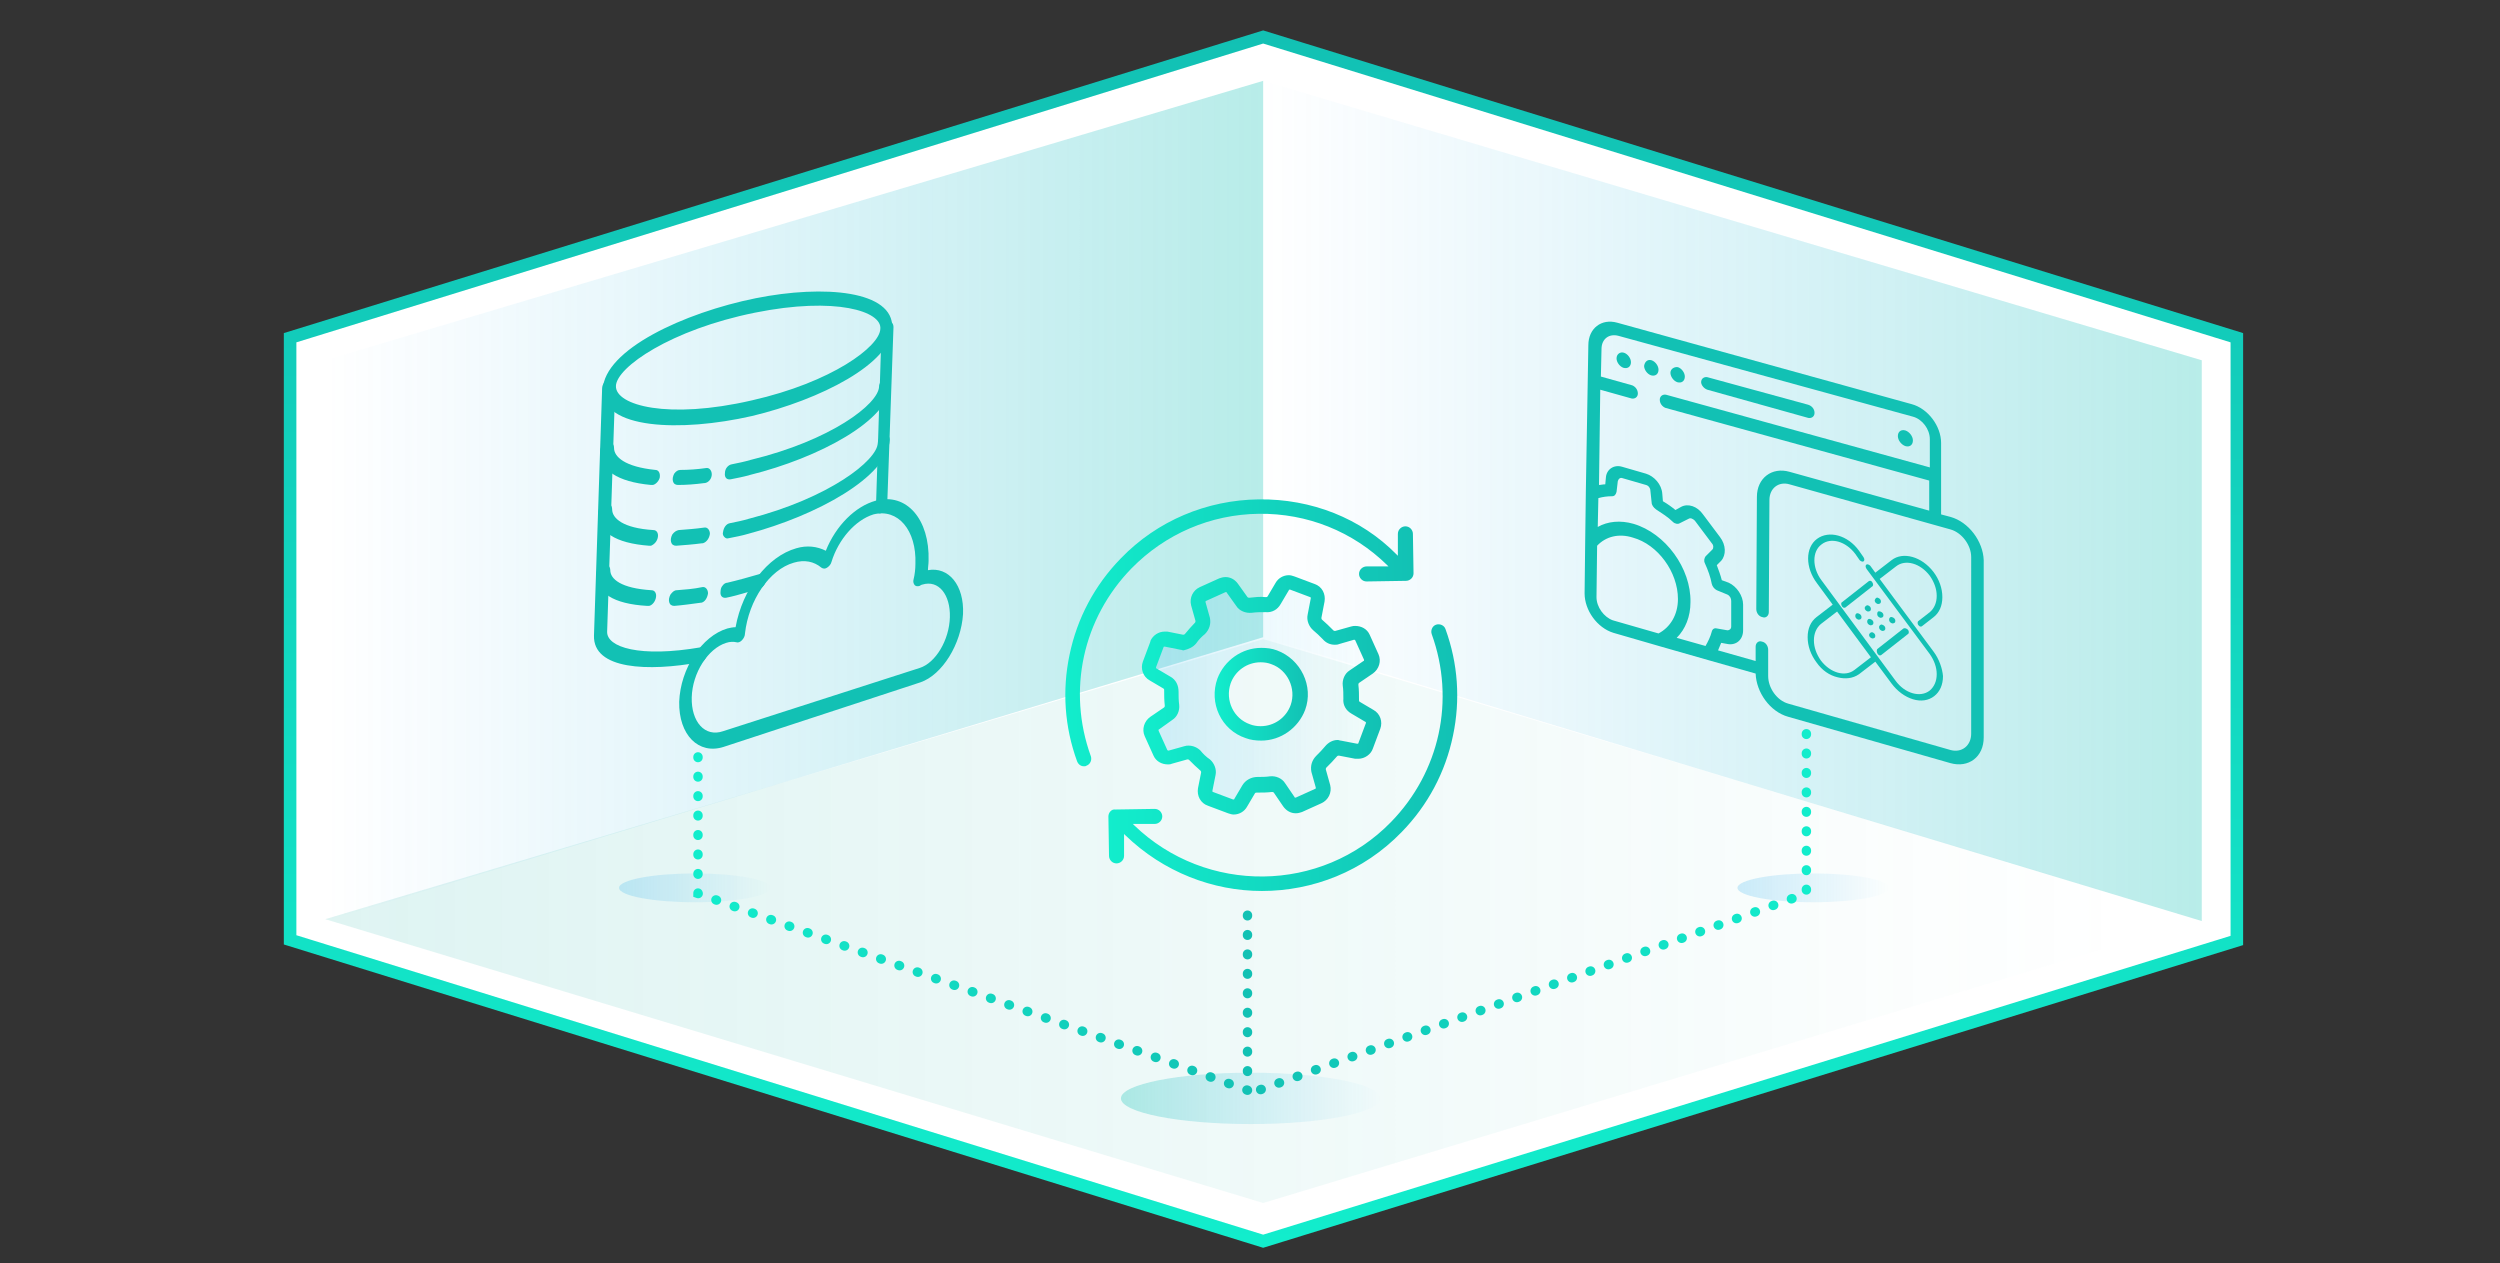 <?xml version="1.0" encoding="utf-8"?>
<!-- Generator: Adobe Illustrator 24.1.2, SVG Export Plug-In . SVG Version: 6.00 Build 0)  -->
<svg version="1.1" xmlns="http://www.w3.org/2000/svg" xmlns:xlink="http://www.w3.org/1999/xlink" x="0px" y="0px"
	 viewBox="0 0 399 201.6" style="enable-background:new 0 0 399 201.6;" xml:space="preserve">
<rect x="0" y="0" width="399" height="201.6" fill="#333333" stroke="none"/>
<style type="text/css">
	.st0{fill:#FFFFFF;stroke:url(#SVGID_1_);stroke-width:2.003;stroke-miterlimit:10;}
	.st1{fill:url(#SVGID_2_);}
	.st2{fill:url(#SVGID_3_);}
	.st3{fill:url(#SVGID_4_);}
	.st4{fill:url(#SVGID_5_);}
	.st5{fill:url(#SVGID_6_);}
	.st6{fill:url(#SVGID_7_);}
	
		.st7{fill:none;stroke:url(#SVGID_8_);stroke-width:1.502;stroke-linecap:round;stroke-miterlimit:10;stroke-dasharray:0.1,3.004;}
	
		.st8{fill:none;stroke:url(#SVGID_9_);stroke-width:1.502;stroke-linecap:round;stroke-miterlimit:10;stroke-dasharray:0.1,3.004;}
	.st9{fill:#12C1B4;}
	.st10{clip-path:url(#SVGID_11_);fill:url(#SVGID_12_);}
	.st11{clip-path:url(#SVGID_14_);fill:url(#SVGID_15_);}
	.st12{clip-path:url(#SVGID_17_);fill:url(#SVGID_18_);}
	.st13{fill:url(#SVGID_19_);}
	.st14{fill:url(#SVGID_20_);}
</style>
<g id="レイヤー_1">
</g>
<g id="Layer_1">
	<g id="Configuration_Management_1_">
		
			<linearGradient id="SVGID_1_" gradientUnits="userSpaceOnUse" x1="3807.351" y1="-2912.59" x2="3975.676" y2="-2815.407" gradientTransform="matrix(-0.5 -0.866 0.866 -0.5 4627.624 2040.051)">
			<stop  offset="0" style="stop-color:#12EDCC"/>
			<stop  offset="1" style="stop-color:#12C1B4"/>
		</linearGradient>
		<path class="st0" d="M357,53.9L201.6,5.9L46.3,53.9v96.1l155.3,48.1L357,150.1V53.9z"/>
		
			<linearGradient id="SVGID_2_" gradientUnits="userSpaceOnUse" x1="51.939" y1="-711.736" x2="201.645" y2="-711.736" gradientTransform="matrix(1 0 0 -1 0 -631.817)">
			<stop  offset="0" style="stop-color:#12A4EB;stop-opacity:0"/>
			<stop  offset="1" style="stop-color:#12C1B4;stop-opacity:0.3"/>
		</linearGradient>
		<path class="st1" d="M201.6,101.7V12.9L51.9,57.5V147L201.6,101.7z"/>
		
			<linearGradient id="SVGID_3_" gradientUnits="userSpaceOnUse" x1="201.645" y1="-711.736" x2="351.351" y2="-711.736" gradientTransform="matrix(1 0 0 -1 0 -631.817)">
			<stop  offset="0" style="stop-color:#12A4EB;stop-opacity:0"/>
			<stop  offset="1" style="stop-color:#12C1B4;stop-opacity:0.3"/>
		</linearGradient>
		<path class="st2" d="M201.6,101.7L351.4,147V57.5L201.6,12.9V101.7z"/>
		
			<linearGradient id="SVGID_4_" gradientUnits="userSpaceOnUse" x1="51.939" y1="-778.779" x2="351.351" y2="-778.779" gradientTransform="matrix(1 0 0 -1 0 -631.817)">
			<stop  offset="0" style="stop-color:#26B5AA;stop-opacity:0.15"/>
			<stop  offset="0.959" style="stop-color:#26B5AA;stop-opacity:0"/>
		</linearGradient>
		<path class="st3" d="M201.6,102l149.7,44.7l-149.7,45.3L51.9,146.7L201.6,102z"/>
		
			<linearGradient id="SVGID_5_" gradientUnits="userSpaceOnUse" x1="220.442" y1="-807.117" x2="178.912" y2="-807.117" gradientTransform="matrix(1 0 0 -1 0 -631.817)">
			<stop  offset="0" style="stop-color:#12A4EB;stop-opacity:0"/>
			<stop  offset="1" style="stop-color:#12C1B4;stop-opacity:0.3"/>
		</linearGradient>
		<ellipse class="st4" cx="199.6" cy="175.3" rx="20.7" ry="4.1"/>
		
			<linearGradient id="SVGID_6_" gradientUnits="userSpaceOnUse" x1="277.334" y1="-773.471" x2="301.527" y2="-773.471" gradientTransform="matrix(1 0 0 -1 0 -631.817)">
			<stop  offset="0" style="stop-color:#12A4EB;stop-opacity:0.2"/>
			<stop  offset="1" style="stop-color:#12A4EB;stop-opacity:0"/>
		</linearGradient>
		<ellipse class="st5" cx="289.4" cy="141.7" rx="12.1" ry="2.3"/>
		
			<linearGradient id="SVGID_7_" gradientUnits="userSpaceOnUse" x1="98.88" y1="-773.471" x2="123.072" y2="-773.471" gradientTransform="matrix(1 0 0 -1 0 -631.817)">
			<stop  offset="0" style="stop-color:#12A4EB;stop-opacity:0.2"/>
			<stop  offset="1" style="stop-color:#12A4EB;stop-opacity:0"/>
		</linearGradient>
		<ellipse class="st6" cx="110.9" cy="141.7" rx="12.1" ry="2.3"/>
		
			<linearGradient id="SVGID_8_" gradientUnits="userSpaceOnUse" x1="110.67" y1="55.872" x2="199.893" y2="55.872" gradientTransform="matrix(1 0 0 -1 0 201.89)">
			<stop  offset="0" style="stop-color:#12EDCC"/>
			<stop  offset="1" style="stop-color:#12C1B4"/>
		</linearGradient>
		<polyline class="st7" points="111.4,117.7 111.4,142.6 199.1,174 199.1,145.1 		"/>
		
			<linearGradient id="SVGID_9_" gradientUnits="userSpaceOnUse" x1="-174.381" y1="57.682" x2="-84.457" y2="57.682" gradientTransform="matrix(-1 0 0 -1 114.634 201.89)">
			<stop  offset="0" style="stop-color:#12EDCC"/>
			<stop  offset="1" style="stop-color:#12C1B4"/>
		</linearGradient>
		<polyline class="st8" points="288.3,114 288.3,142.6 199.8,174.4 		"/>
		<g>
			<path class="st9" d="M120,66.4c-11.4,2.6-24,2.1-23.8-4.2c0.2-6.4,13-12.3,24.4-14.6c11-2.2,22-1.2,21.8,4.7
				C142.3,58,130.9,63.8,120,66.4z M120.5,49.9c-13.4,2.7-22.1,8.7-22.2,11.7c-0.1,3.1,8.3,5.4,21.7,2.3
				c12.8-2.9,20.4-8.6,20.5-11.4C140.8,49.7,133.4,47.3,120.5,49.9z"/>
			<path class="st9" d="M119.7,75.8c-1,0.3-2.1,0.5-3.1,0.7c-0.6,0.1-1-0.3-0.9-1c0-0.7,0.5-1.3,1.1-1.4c1-0.2,2-0.4,3-0.7
				c12.8-3.1,20.4-8.9,20.5-11.7c0-0.6,0.5-1.2,1-1.3s0.9,0.3,0.9,0.9C142,67.1,130.6,73.1,119.7,75.8z"/>
			<path class="st9" d="M112.5,77.1h-0.1c-1.5,0.2-2.9,0.3-4.2,0.3c-0.4,0-0.7-0.2-0.8-0.6c-0.1-0.4,0-0.8,0.2-1.2
				c0.3-0.4,0.6-0.6,1-0.6c1.3,0,2.7-0.1,4.1-0.3c0.5-0.1,0.9,0.4,0.9,1C113.6,76.4,113.1,77,112.5,77.1L112.5,77.1z"/>
			<path class="st9" d="M104.2,77.4c-0.1,0-0.2,0-0.3,0c-5.4-0.5-8.2-2.4-8.1-5.4c0-0.7,0.5-1.3,1.1-1.5c0.6-0.1,1.1,0.3,1.1,1
				c0,1.4,1.7,3,6.6,3.5c0.5,0,0.8,0.5,0.7,1.2C105.2,76.7,104.7,77.3,104.2,77.4L104.2,77.4z"/>
			<path class="st9" d="M119.4,85.2c-1,0.3-2.1,0.5-3.1,0.7c-0.3,0.1-0.5,0-0.7-0.2s-0.3-0.5-0.2-0.8c0.1-0.7,0.5-1.3,1.1-1.4
				c1-0.2,2-0.4,3-0.7c12.8-3.3,20.5-9.3,20.6-12.1c0-0.6,0.5-1.2,1-1.4c0.5-0.1,0.9,0.3,0.9,0.9C141.7,76.1,130.3,82.3,119.4,85.2z
				"/>
			<path class="st9" d="M112.2,86.7h-0.1c-1.5,0.2-2.9,0.3-4.2,0.4c-0.4,0-0.7-0.2-0.8-0.6c-0.1-0.4,0-0.8,0.2-1.2
				c0.3-0.4,0.6-0.6,1-0.7c1.3-0.1,2.7-0.2,4.1-0.4c0.5-0.1,0.9,0.4,0.9,1C113.2,85.9,112.8,86.5,112.2,86.7L112.2,86.7z"/>
			<path class="st9" d="M103.9,87.1c-0.1,0-0.2,0-0.3,0c-5.4-0.4-8.2-2.2-8.1-5.3c0-0.7,0.5-1.3,1.1-1.5c0.6-0.1,1.1,0.3,1.1,1
				c0,1.4,1.7,3,6.6,3.3c0.5,0,0.8,0.5,0.7,1.1C104.9,86.4,104.4,86.9,103.9,87.1L103.9,87.1z"/>
			<path class="st9" d="M119,94.6c-1,0.3-2.1,0.6-3.1,0.8c-0.6,0.1-1-0.3-0.9-1c0-0.3,0.1-0.7,0.3-0.9c0.2-0.3,0.5-0.5,0.8-0.5
				c1.7-0.4,3.5-0.9,5.2-1.4c0.3-0.1,0.5-0.1,0.7,0.1c0.2,0.2,0.3,0.4,0.3,0.7c0,0.3-0.1,0.6-0.3,0.9s-0.4,0.5-0.7,0.6
				C120.6,94.2,119.8,94.4,119,94.6z"/>
			<path class="st9" d="M111.9,96.2h-0.1c-1.5,0.2-2.9,0.4-4.2,0.5c-0.4,0-0.7-0.2-0.8-0.6c-0.1-0.4,0-0.8,0.2-1.2
				c0.3-0.4,0.6-0.7,1-0.7c1.3-0.1,2.7-0.2,4.1-0.5c0.5-0.1,0.9,0.4,0.9,1C112.9,95.4,112.5,96.1,111.9,96.2L111.9,96.2z"/>
			<path class="st9" d="M103.6,96.7c-0.1,0-0.2,0-0.3,0c-5.4-0.3-8.2-2.1-8.1-5.1c0-0.7,0.5-1.4,1.1-1.5c0.6-0.2,1.1,0.3,1.1,0.9
				c0,1.4,1.7,2.9,6.6,3.2c0.5,0,0.8,0.5,0.7,1.1C104.6,96,104.1,96.6,103.6,96.7L103.6,96.7z"/>
			<path class="st9" d="M140.6,81.9c-0.2,0.1-0.5,0-0.6-0.2c-0.2-0.2-0.3-0.4-0.2-0.7l0.9-28.4c0-0.6,0.5-1.2,1-1.3s0.9,0.3,0.9,0.9
				l-1,28.3c0,0.3-0.1,0.6-0.3,0.9C141.1,81.7,140.9,81.8,140.6,81.9L140.6,81.9z"/>
			<path class="st9" d="M111.8,105.7h-0.1c-8.2,1.5-17.1,1.2-16.9-4.3L96.1,62c0-0.7,0.5-1.3,1.1-1.5c0.6-0.1,1.1,0.3,1,1l-1.3,39.3
				c-0.1,2.5,5.2,4.2,15,2.5c0.5-0.1,0.9,0.3,0.9,1C112.8,104.9,112.4,105.6,111.8,105.7L111.8,105.7z"/>
			<path class="st9" d="M146.9,108.9l-31.4,10.3c-4,1.3-7.2-1.9-7.1-7.2c0.2-5.3,3.6-10.5,7.7-11.7c0.4-0.1,0.9-0.2,1.3-0.2
				c1.1-6.1,5.1-11.3,9.7-12.6c1.7-0.5,3.3-0.3,4.7,0.4c1.6-4,4.7-7.1,8-8c4.9-1.3,8.6,3,8.4,9.6c0,0.5-0.1,1-0.1,1.5
				c3.3-0.6,5.8,2.4,5.6,7C153.4,102.8,150.4,107.7,146.9,108.9z M115.9,102.6c-2.9,0.9-5.4,4.8-5.5,8.7s2.1,6.4,5,5.4l31.4-10.1
				c2.5-0.8,4.7-4.4,4.8-8.1c0.1-3.6-1.8-6-4.4-5.2c-0.1,0-0.3,0.1-0.4,0.2c-0.3,0.1-0.6,0.1-0.8-0.1c-0.2-0.2-0.3-0.6-0.2-0.9
				c0.2-0.8,0.3-1.7,0.3-2.5c0.2-5.4-2.8-8.9-6.7-7.9c-2.9,0.9-5.6,4-6.7,7.6c-0.1,0.4-0.4,0.7-0.7,0.9c-0.3,0.2-0.6,0.2-0.9,0
				c-1.2-1-2.7-1.3-4.4-0.8c-3.9,1.1-7.2,6-7.8,11.3c0,0.4-0.2,0.8-0.5,1.1c-0.3,0.3-0.6,0.4-0.9,0.3
				C117.1,102.4,116.5,102.4,115.9,102.6L115.9,102.6z"/>
		</g>
		<g>
			<g>
				<g>
					<defs>
						<rect id="SVGID_10_" x="170" y="79.6" width="62.6" height="62.8"/>
					</defs>
					<clipPath id="SVGID_11_">
						<use xlink:href="#SVGID_10_"  style="overflow:visible;"/>
					</clipPath>
					
						<linearGradient id="SVGID_12_" gradientUnits="userSpaceOnUse" x1="183.294" y1="91.228" x2="219.271" y2="91.228" gradientTransform="matrix(1 0 0 -1 0 201.89)">
						<stop  offset="0" style="stop-color:#12A7EB;stop-opacity:0.15"/>
						<stop  offset="0.436" style="stop-color:#12B2EB;stop-opacity:8.500000e-02"/>
						<stop  offset="1" style="stop-color:#12BCEB;stop-opacity:0"/>
					</linearGradient>
					<path class="st10" d="M218.6,114.1l-2.2-1.3c-0.5-0.3-0.7-0.8-0.7-1.3c0-0.8,0-1.5-0.1-2.3c-0.1-0.5,0.2-1,0.6-1.3l2.2-1.5
						c0.5-0.4,0.7-1,0.5-1.6l-0.7-1.6l-0.7-1.6c-0.3-0.6-0.9-0.9-1.5-0.7l-2.5,0.7c-0.5,0.1-1.1,0-1.4-0.4c-0.5-0.6-1.1-1.1-1.7-1.6
						c-0.4-0.3-0.6-0.9-0.5-1.4l0.5-2.6c0.1-0.6-0.2-1.3-0.8-1.5l-1.6-0.6l-1.6-0.6c-0.6-0.2-1.3,0-1.6,0.6l-1.3,2.2
						c-0.3,0.5-0.8,0.7-1.3,0.7c-0.8-0.1-1.6,0-2.4,0.1c-0.5,0.1-1.1-0.2-1.4-0.6l-1.5-2.1c-0.4-0.5-1-0.7-1.6-0.5l-1.6,0.7
						l-1.6,0.7c-0.6,0.3-0.9,0.9-0.7,1.5l0.7,2.5c0.1,0.5,0,1.1-0.4,1.4c-0.6,0.5-1.1,1.1-1.6,1.7c-0.3,0.4-0.9,0.6-1.4,0.5
						l-2.5-0.5c-0.6-0.1-1.2,0.2-1.5,0.8l-0.6,1.6l-0.6,1.6c-0.2,0.6,0,1.3,0.6,1.6l2.2,1.3c0.5,0.3,0.7,0.8,0.7,1.3
						c0,0.8,0,1.5,0.1,2.3c0.1,0.5-0.2,1-0.6,1.3l-2.1,1.4c-0.5,0.4-0.7,1-0.5,1.6l0.7,1.6l0.7,1.6c0.3,0.6,0.9,0.9,1.5,0.7l2.5-0.7
						c0.5-0.1,1.1,0,1.4,0.4c0.5,0.6,1.1,1.1,1.7,1.6c0.4,0.3,0.6,0.9,0.5,1.4l-0.5,2.5c-0.1,0.6,0.2,1.3,0.8,1.5l1.6,0.6l1.6,0.6
						c0.6,0.2,1.3,0,1.6-0.6l1.3-2.2c0.3-0.5,0.8-0.7,1.3-0.7c0.7,0,1.5,0,2.2-0.1c0.5-0.1,1,0.2,1.4,0.6l1.5,2.2
						c0.4,0.5,1,0.7,1.6,0.5l1.6-0.7l1.6-0.7c0.6-0.3,0.9-0.9,0.7-1.5l-0.7-2.5c-0.1-0.5,0-1.1,0.4-1.4c0.6-0.5,1.1-1.1,1.6-1.7
						c0.3-0.4,0.9-0.6,1.4-0.5l2.6,0.5c0.6,0.1,1.3-0.2,1.5-0.8l0.6-1.6l0.6-1.6C219.4,115.1,219.2,114.4,218.6,114.1L218.6,114.1z
						 M207.2,112.9c-1.2,3.3-4.7,5-8,3.8s-5-4.7-3.8-8c1.2-3.3,4.7-5,8-3.8S208.4,109.7,207.2,112.9L207.2,112.9z"/>
				</g>
				<g>
					<defs>
						<rect id="SVGID_13_" x="170" y="79.6" width="62.6" height="62.8"/>
					</defs>
					<clipPath id="SVGID_14_">
						<use xlink:href="#SVGID_13_"  style="overflow:visible;"/>
					</clipPath>
					
						<linearGradient id="SVGID_15_" gradientUnits="userSpaceOnUse" x1="170.027" y1="100.893" x2="225.678" y2="100.893" gradientTransform="matrix(1 0 0 -1 0 201.89)">
						<stop  offset="0" style="stop-color:#12EDCC"/>
						<stop  offset="1" style="stop-color:#12C1B4"/>
					</linearGradient>
					<path class="st11" d="M200.9,79.7c-8.3,0.1-16.2,3.4-22,9.4c-4.2,4.3-7,9.6-8.2,15.4c-1.2,5.7-0.8,11.5,1.2,17
						c0.2,0.5,0.6,0.8,1.1,0.8c0.1,0,0.3,0,0.4-0.1c0.6-0.2,0.9-0.9,0.7-1.5c-3.8-10.5-1.3-22,6.5-30c5.4-5.5,12.6-8.6,20.3-8.7
						s15,2.8,20.5,8.2l0.2,0.2h-3.5c-0.6,0-1.2,0.5-1.2,1.2c0,0.6,0.5,1.2,1.2,1.2l0,0l6.3-0.1c0.6,0,1.2-0.5,1.2-1.2l-0.1-6.3
						c0-0.6-0.5-1.2-1.2-1.2l0,0c-0.6,0-1.2,0.5-1.2,1.2v3.5l-0.2-0.2C217.2,82.7,209.3,79.6,200.9,79.7L200.9,79.7z"/>
				</g>
				<g>
					<defs>
						<rect id="SVGID_16_" x="170" y="79.6" width="62.6" height="62.8"/>
					</defs>
					<clipPath id="SVGID_17_">
						<use xlink:href="#SVGID_16_"  style="overflow:visible;"/>
					</clipPath>
					
						<linearGradient id="SVGID_18_" gradientUnits="userSpaceOnUse" x1="176.911" y1="80.945" x2="232.603" y2="80.945" gradientTransform="matrix(1 0 0 -1 0 201.89)">
						<stop  offset="0" style="stop-color:#12EDCC"/>
						<stop  offset="1" style="stop-color:#12C1B4"/>
					</linearGradient>
					<path class="st12" d="M176.9,130.3l0.1,6.3c0,0.6,0.5,1.2,1.2,1.2l0,0c0.6,0,1.2-0.5,1.2-1.2v-3.5l0.2,0.2
						c6.1,5.9,14,8.9,21.8,8.9c8.1,0,16.2-3.1,22.3-9.4c4.2-4.3,7-9.6,8.2-15.4c1.2-5.7,0.8-11.5-1.2-17c-0.2-0.6-0.9-0.9-1.5-0.7
						c-0.6,0.2-0.9,0.9-0.7,1.5c3.8,10.5,1.3,22-6.5,30c-11.1,11.4-29.5,11.6-41,0.5l-0.2-0.2h3.5c0.6,0,1.2-0.5,1.2-1.2
						c0-0.6-0.5-1.2-1.2-1.2l0,0l-6.3,0.1C177.4,129.1,176.9,129.7,176.9,130.3L176.9,130.3z"/>
				</g>
			</g>
			
				<linearGradient id="SVGID_19_" gradientUnits="userSpaceOnUse" x1="182.16" y1="90.978" x2="220.416" y2="90.978" gradientTransform="matrix(1 0 0 -1 0 201.89)">
				<stop  offset="0" style="stop-color:#12EDCC"/>
				<stop  offset="1" style="stop-color:#12C1B4"/>
			</linearGradient>
			<path class="st13" d="M189.1,101.2c-0.1,0.1-0.2,0.1-0.3,0.1l-2.5-0.5c-0.2,0-0.3,0-0.4,0c-1,0-1.9,0.6-2.3,1.5c0,0,0,0,0,0.1
				l-1.2,3.2c-0.4,1.1,0,2.4,1.1,3l2.2,1.3c0.1,0.1,0.1,0.1,0.1,0.2c0,0.8,0,1.7,0.1,2.5c0,0.1,0,0.2-0.1,0.3l-2.2,1.5
				c-1,0.7-1.4,2-0.9,3.1l1.4,3.1c0.4,0.9,1.3,1.4,2.3,1.4c0.2,0,0.4,0,0.6-0.1l2.5-0.7c0.1,0,0.2,0,0.3,0.1
				c0.6,0.6,1.2,1.2,1.8,1.7c0.1,0.1,0.1,0.2,0.1,0.3l-0.5,2.5c-0.2,1.2,0.4,2.4,1.6,2.8l3.2,1.2c0.3,0.1,0.6,0.2,0.9,0.2
				c0.9,0,1.7-0.5,2.1-1.2l1.3-2.2c0.1-0.1,0.1-0.1,0.3-0.1c0.8,0,1.6,0,2.4-0.1c0.1,0,0.2,0,0.3,0.1l1.5,2.2c0.5,0.7,1.2,1.1,2,1.1
				c0.4,0,0.7-0.1,1-0.2l3.1-1.4c1.1-0.5,1.7-1.7,1.4-2.9l-0.7-2.5c0-0.1,0-0.2,0.1-0.3c0.6-0.6,1.2-1.2,1.7-1.8
				c0.1-0.1,0.2-0.1,0.3-0.1l2.6,0.5c0.2,0,0.3,0,0.5,0c1,0,2-0.7,2.3-1.6l1.2-3.2c0.4-1.1,0-2.4-1.1-3l-2.2-1.3
				c-0.1-0.1-0.1-0.1-0.1-0.2c0-0.8,0-1.7-0.1-2.5c0-0.1,0-0.2,0.1-0.3l2.2-1.5c1-0.7,1.4-2,0.9-3.1l-1.4-3.1
				c-0.4-0.9-1.3-1.4-2.3-1.4c-0.2,0-0.4,0-0.7,0.1l-2.5,0.7c-0.1,0-0.2,0-0.3-0.1c-0.6-0.6-1.2-1.2-1.8-1.7
				c-0.1-0.1-0.1-0.2-0.1-0.3l0.5-2.6c0.2-1.2-0.4-2.4-1.6-2.8l-3.2-1.2c-0.3-0.1-0.6-0.2-0.9-0.2c-0.9,0-1.7,0.5-2.1,1.2l-1.3,2.2
				c-0.1,0.1-0.1,0.1-0.3,0.1c-0.9-0.1-1.7,0-2.6,0.1c-0.1,0-0.2,0-0.3-0.1l-1.5-2.1c-0.5-0.7-1.2-1.1-2-1.1c-0.4,0-0.7,0.1-1,0.2
				l-3.1,1.4c-1.1,0.5-1.7,1.7-1.4,2.9l0.7,2.5c0,0.1,0,0.2-0.1,0.3C190.2,99.9,189.6,100.6,189.1,101.2L189.1,101.2z M190.9,102.7
				c0.4-0.6,0.9-1.1,1.4-1.5c0.7-0.7,1-1.6,0.8-2.6l-0.7-2.5c0-0.1,0-0.2,0.1-0.2l3.1-1.4c0,0,0,0,0.1,0c0,0,0.1,0,0.1,0.1l1.5,2.1
				c0.5,0.8,1.5,1.2,2.5,1.1c0.7-0.1,1.4-0.1,2.2-0.1c1,0.1,1.9-0.4,2.4-1.3l1.3-2.2c0-0.1,0.1-0.1,0.2-0.1l3.2,1.2
				c0.1,0,0.1,0.1,0.1,0.2l-0.5,2.6c-0.2,0.9,0.2,1.9,0.9,2.5c0.5,0.4,1,0.9,1.5,1.4c0.5,0.6,1.2,0.9,1.9,0.9c0.2,0,0.5,0,0.7-0.1
				l2.4-0.7c0.1,0,0.1,0,0.2,0.1l1.4,3.1c0,0.1,0,0.2-0.1,0.2l-2.2,1.5c-0.8,0.5-1.2,1.5-1.1,2.4c0.1,0.7,0.1,1.4,0.1,2.1
				c-0.1,1,0.4,1.9,1.3,2.4l2.2,1.3c0.1,0,0.1,0.1,0.1,0.2l-1.2,3.2c0,0.1-0.1,0.1-0.2,0.1l-2.6-0.5c-0.2,0-0.3-0.1-0.5-0.1
				c-0.8,0-1.5,0.4-2,1c-0.4,0.5-0.9,1-1.4,1.5c-0.7,0.7-1,1.6-0.8,2.6l0.7,2.5c0,0.1,0,0.2-0.1,0.2l-3.1,1.4c0,0,0,0-0.1,0
				c0,0-0.1,0-0.1-0.1l-1.5-2.2c-0.5-0.8-1.5-1.2-2.4-1.1c-0.7,0.1-1.3,0.1-2,0.1c-1,0-1.9,0.5-2.4,1.3l-1.3,2.2
				c0,0.1-0.1,0.1-0.2,0.1l-3.2-1.2c-0.1,0-0.1-0.1-0.1-0.2l0.5-2.5c0.2-0.9-0.2-1.9-0.9-2.5c-0.6-0.4-1.1-0.9-1.5-1.4
				c-0.5-0.5-1.2-0.8-1.9-0.8c-0.2,0-0.4,0-0.7,0.1l-2.5,0.7c-0.1,0-0.1,0-0.2-0.1l-1.4-3.1c0-0.1,0-0.2,0.1-0.2l2.1-1.5
				c0.8-0.5,1.2-1.5,1.1-2.4c-0.1-0.7-0.1-1.4-0.1-2.1c0-1-0.4-1.9-1.3-2.4l-2.2-1.3c-0.1,0-0.1-0.1-0.1-0.2l1.2-3.2
				c0-0.1,0.1-0.1,0.2-0.1l0,0l2.5,0.5c0.2,0,0.3,0.1,0.5,0.1C189.7,103.6,190.4,103.3,190.9,102.7L190.9,102.7z"/>
			
				<linearGradient id="SVGID_20_" gradientUnits="userSpaceOnUse" x1="193.863" y1="91.078" x2="208.718" y2="91.078" gradientTransform="matrix(1 0 0 -1 0 201.89)">
				<stop  offset="0" style="stop-color:#12EDCC"/>
				<stop  offset="1" style="stop-color:#12C1B4"/>
			</linearGradient>
			<path class="st14" d="M198.8,117.8c0.8,0.3,1.6,0.4,2.5,0.4c3.1,0,5.9-2,7-4.9c1.4-3.8-0.7-8.1-4.5-9.5c-0.8-0.3-1.6-0.4-2.5-0.4
				c-3.1,0-5.9,2-7,4.9C192.9,112.2,194.9,116.5,198.8,117.8L198.8,117.8z M196.4,109.1c0.7-2,2.6-3.4,4.8-3.4
				c0.6,0,1.2,0.1,1.7,0.3c2.6,0.9,4,3.9,3.1,6.5c-0.7,2-2.6,3.4-4.8,3.4c-0.6,0-1.2-0.1-1.7-0.3
				C196.9,114.7,195.5,111.8,196.4,109.1L196.4,109.1z"/>
		</g>
		<g>
			<path class="st9" d="M272.5,62.2l16.1,4.5c0.5,0.1,1-0.2,1-0.8c0-0.6-0.4-1.1-1-1.3l-16.1-4.4c-0.5-0.1-1,0.2-1,0.8
				C271.5,61.4,271.9,62,272.5,62.2z"/>
			<path class="st9" d="M259.2,56.3c0.6,0.2,1.1,0.9,1.1,1.5c0,0.7-0.5,1.1-1.2,0.9c-0.6-0.2-1.1-0.9-1.1-1.5
				C258,56.5,258.6,56.1,259.2,56.3z"/>
			<path class="st9" d="M263.6,57.5c0.6,0.2,1.1,0.9,1.1,1.5c0,0.7-0.5,1.1-1.2,0.9c-0.6-0.2-1.1-0.9-1.1-1.5
				C262.5,57.7,263,57.3,263.6,57.5z"/>
			<path class="st9" d="M267.8,58.6c0.6,0.2,1.1,0.9,1.1,1.5c0,0.7-0.5,1.1-1.2,0.9c-0.6-0.2-1.1-0.9-1.1-1.5
				C266.6,58.9,267.2,58.5,267.8,58.6z"/>
			<path class="st9" d="M304.1,68.7c0.6,0.2,1.2,0.9,1.2,1.6c0,0.7-0.5,1.1-1.2,0.9c-0.6-0.2-1.2-0.9-1.2-1.6
				C302.9,68.9,303.4,68.5,304.1,68.7z"/>
			<path class="st9" d="M311.3,82.5l-1.5-0.4V70.7c0-2.7-2.1-5.5-4.7-6.2l-47-13c-2.5-0.7-4.6,0.9-4.6,3.6l-0.4,23.3l-0.1,7.7
				l-0.1,8.6c0,2.7,2,5.5,4.6,6.3l7.6,2.2l7.7,2.2l7.4,2.1c0.1,3,2.3,6.1,5.2,6.9l25.9,7.4c2.9,0.8,5.3-1,5.3-4.1V89.4
				C316.5,86.4,314.2,83.3,311.3,82.5z M254.8,95.3l0.1-8.2c1.4-1.5,3.5-2,5.7-1.3c4,1.1,7.2,5.5,7.2,9.8c0,2.5-1.2,4.5-3.1,5.5
				l-7.3-2.1C256,98.5,254.8,96.9,254.8,95.3z M267.6,101.8c1.4-1.4,2.2-3.4,2.2-5.7c0.1-5.4-4-11-9.1-12.5
				c-2.1-0.6-4.1-0.4-5.7,0.5l0.1-4.6c0.7-0.2,1.4-0.3,2.2-0.3c0.4,0,0.6-0.3,0.7-0.7l0.2-1.7c0.1-0.4,0.4-0.6,0.7-0.5l3.8,1.1
				c0.4,0.1,0.7,0.5,0.7,0.9l0.2,1.9c0,0.4,0.3,0.8,0.7,1.1c0.9,0.6,1.9,1.2,2.7,2c0.3,0.3,0.8,0.4,1.1,0.2l1.4-0.7
				c0.3-0.2,0.7,0,1,0.3l2.7,3.6c0.3,0.3,0.3,0.8,0.1,1l-1.1,1.1c-0.2,0.3-0.3,0.7-0.1,1.1c0.5,1.1,0.9,2.2,1.1,3.3
				c0.1,0.4,0.4,0.8,0.8,1l1.7,0.7c0.4,0.2,0.6,0.6,0.6,1v4.1c0,0.4-0.3,0.6-0.6,0.6l-1.7-0.3c-0.4-0.1-0.7,0.1-0.8,0.5
				c-0.2,0.8-0.6,1.6-1,2.3L267.6,101.8L267.6,101.8z M314.6,117.1c0,1.9-1.5,3.1-3.3,2.6l-25.9-7.4c-1.8-0.5-3.2-2.5-3.2-4.4v-4.2
				c0-0.6-0.4-1.2-1-1.3c-0.5-0.2-1,0.2-1,0.8v2.3l-6-1.7c0.2-0.4,0.3-0.8,0.5-1.2l1.1,0.2c1.3,0.2,2.4-0.7,2.4-2.2v-4.1
				c0-1.4-1-2.9-2.3-3.5l0,0l-1.1-0.4c-0.2-0.8-0.5-1.6-0.8-2.4l0.7-0.7c0.8-0.9,0.8-2.5-0.2-3.8l-2.7-3.6c-0.9-1.3-2.4-1.8-3.5-1.2
				l-0.9,0.5c-0.6-0.5-1.3-1-2-1.4l-0.1-1.2c-0.1-1.5-1.3-2.8-2.6-3.2l-3.8-1.1c-1.3-0.4-2.5,0.4-2.6,1.7l-0.1,1.1
				c-0.4,0-0.7,0.1-1,0.1l0.2-15.2l5,1.4c0.5,0.1,1-0.2,1-0.8c0-0.6-0.4-1.1-0.9-1.3l-5-1.4l0.1-4.4c0-1.6,1.2-2.5,2.7-2.1l47,12.9
				c1.5,0.4,2.7,2,2.7,3.6v4.5l-42.1-11.6c-0.5-0.1-1,0.2-1,0.8c0,0.6,0.4,1.1,0.9,1.3l42.1,11.6v4.8l-22.3-6.2
				c-2.8-0.8-5.2,1-5.2,4l-0.1,17.9c0,0.6,0.4,1.2,1,1.3c0.5,0.2,1-0.2,1-0.8l0.1-17.9c0-1.9,1.5-3,3.2-2.5l25.7,7.2
				c1.8,0.5,3.3,2.5,3.3,4.4L314.6,117.1z"/>
			<g>
				<path class="st9" d="M296.6,97.9c0.3,0.1,0.5,0.3,0.5,0.6c0,0.3-0.2,0.4-0.5,0.4c-0.3-0.1-0.5-0.3-0.5-0.6
					C296.1,98,296.3,97.8,296.6,97.9z"/>
				<path class="st9" d="M298.1,96.6c0.3,0.1,0.5,0.3,0.5,0.6c0,0.3-0.2,0.4-0.5,0.4c-0.3-0.1-0.5-0.3-0.5-0.6
					C297.7,96.7,297.9,96.6,298.1,96.6z"/>
				<path class="st9" d="M299.7,95.4c0.3,0.1,0.5,0.3,0.5,0.6c0,0.3-0.2,0.4-0.5,0.4c-0.3-0.1-0.5-0.3-0.5-0.6
					C299.3,95.5,299.5,95.3,299.7,95.4z"/>
				<path class="st9" d="M298.5,98.8c0.3,0.1,0.5,0.3,0.5,0.6c0,0.3-0.2,0.4-0.5,0.4c-0.3-0.1-0.5-0.3-0.5-0.6
					S298.2,98.7,298.5,98.8z"/>
				<path class="st9" d="M300.1,97.6c0.3,0.1,0.5,0.3,0.5,0.6c0,0.3-0.2,0.4-0.5,0.4c-0.3-0.1-0.5-0.3-0.5-0.6
					C299.6,97.6,299.8,97.5,300.1,97.6z"/>
				<path class="st9" d="M298.8,100.9c0.3,0.1,0.5,0.3,0.5,0.6c0,0.3-0.2,0.4-0.5,0.4c-0.3-0.1-0.5-0.3-0.5-0.6
					C298.4,101,298.6,100.9,298.8,100.9z"/>
				<path class="st9" d="M300.4,99.7c0.3,0.1,0.5,0.3,0.5,0.6c0,0.3-0.2,0.4-0.5,0.4c-0.3-0.1-0.5-0.3-0.5-0.6
					S300.2,99.6,300.4,99.7z"/>
				<path class="st9" d="M302,98.5c0.3,0.1,0.5,0.3,0.5,0.6c0,0.3-0.2,0.4-0.5,0.4c-0.3-0.1-0.5-0.3-0.5-0.6
					C301.5,98.6,301.7,98.4,302,98.5z"/>
				<path class="st9" d="M308.6,104L300,92.4l2.6-2c1.5-1.2,3.9-0.5,5.4,1.5c0.7,1,1.1,2.1,1.1,3.2s-0.4,2-1.1,2.6l-1.8,1.4
					c-0.2,0.1-0.2,0.5,0,0.7c0.1,0.1,0.2,0.2,0.3,0.2c0.1,0,0.2,0,0.3-0.1l1.8-1.4c0.9-0.7,1.4-1.8,1.4-3.2c0-1.4-0.5-2.8-1.4-4
					c-1.9-2.5-4.9-3.3-6.7-1.9l-2.6,2l-0.8-1.1c-0.2-0.2-0.5-0.3-0.6-0.2c-0.2,0.1-0.2,0.4,0,0.7l10.1,13.6c0.7,1,1.1,2.1,1.1,3.2
					c0,1.1-0.4,2-1.1,2.6c-1.5,1.2-4,0.5-5.5-1.6l-11.8-16c-1.5-2-1.5-4.6,0-5.7c1.5-1.2,3.9-0.5,5.4,1.5l0.7,1
					c0.2,0.2,0.5,0.3,0.6,0.2c0.2-0.1,0.2-0.4,0-0.7l-0.7-1c-1.8-2.5-4.8-3.3-6.7-1.9c-1.9,1.4-1.9,4.6,0,7.1l2.5,3.4l-2.6,2
					c-0.9,0.7-1.4,1.8-1.4,3.2c0,1.4,0.5,2.8,1.4,4c0.9,1.3,2.1,2.1,3.4,2.4c1.2,0.3,2.4,0.2,3.4-0.5l2.6-2l2.6,3.5
					c0.9,1.2,2.1,2.1,3.4,2.5c1.3,0.4,2.5,0.2,3.4-0.5c0.9-0.7,1.4-1.8,1.4-3.2C310,106.7,309.5,105.2,308.6,104z M296,106.9
					c-1.5,1.2-3.9,0.5-5.4-1.5c-0.7-1-1.1-2.1-1.1-3.2s0.4-2,1.1-2.6l2.6-2l5.4,7.3L296,106.9z"/>
				<path class="st9" d="M298.2,92.8l-4.2,3.3c-0.2,0.1-0.2,0.4,0,0.7c0.1,0.1,0.2,0.2,0.3,0.2s0.2,0,0.3-0.1l4.2-3.3
					c0.2-0.1,0.2-0.4,0-0.7C298.7,92.7,298.4,92.6,298.2,92.8z"/>
				<path class="st9" d="M299.7,104.4c0.1,0.1,0.2,0.2,0.3,0.2s0.2,0,0.3-0.1l4.2-3.3c0.2-0.1,0.2-0.5,0-0.7s-0.5-0.3-0.7-0.2
					l-4.2,3.3C299.5,103.8,299.5,104.1,299.7,104.4z"/>
			</g>
		</g>
	</g>
</g>
</svg>
